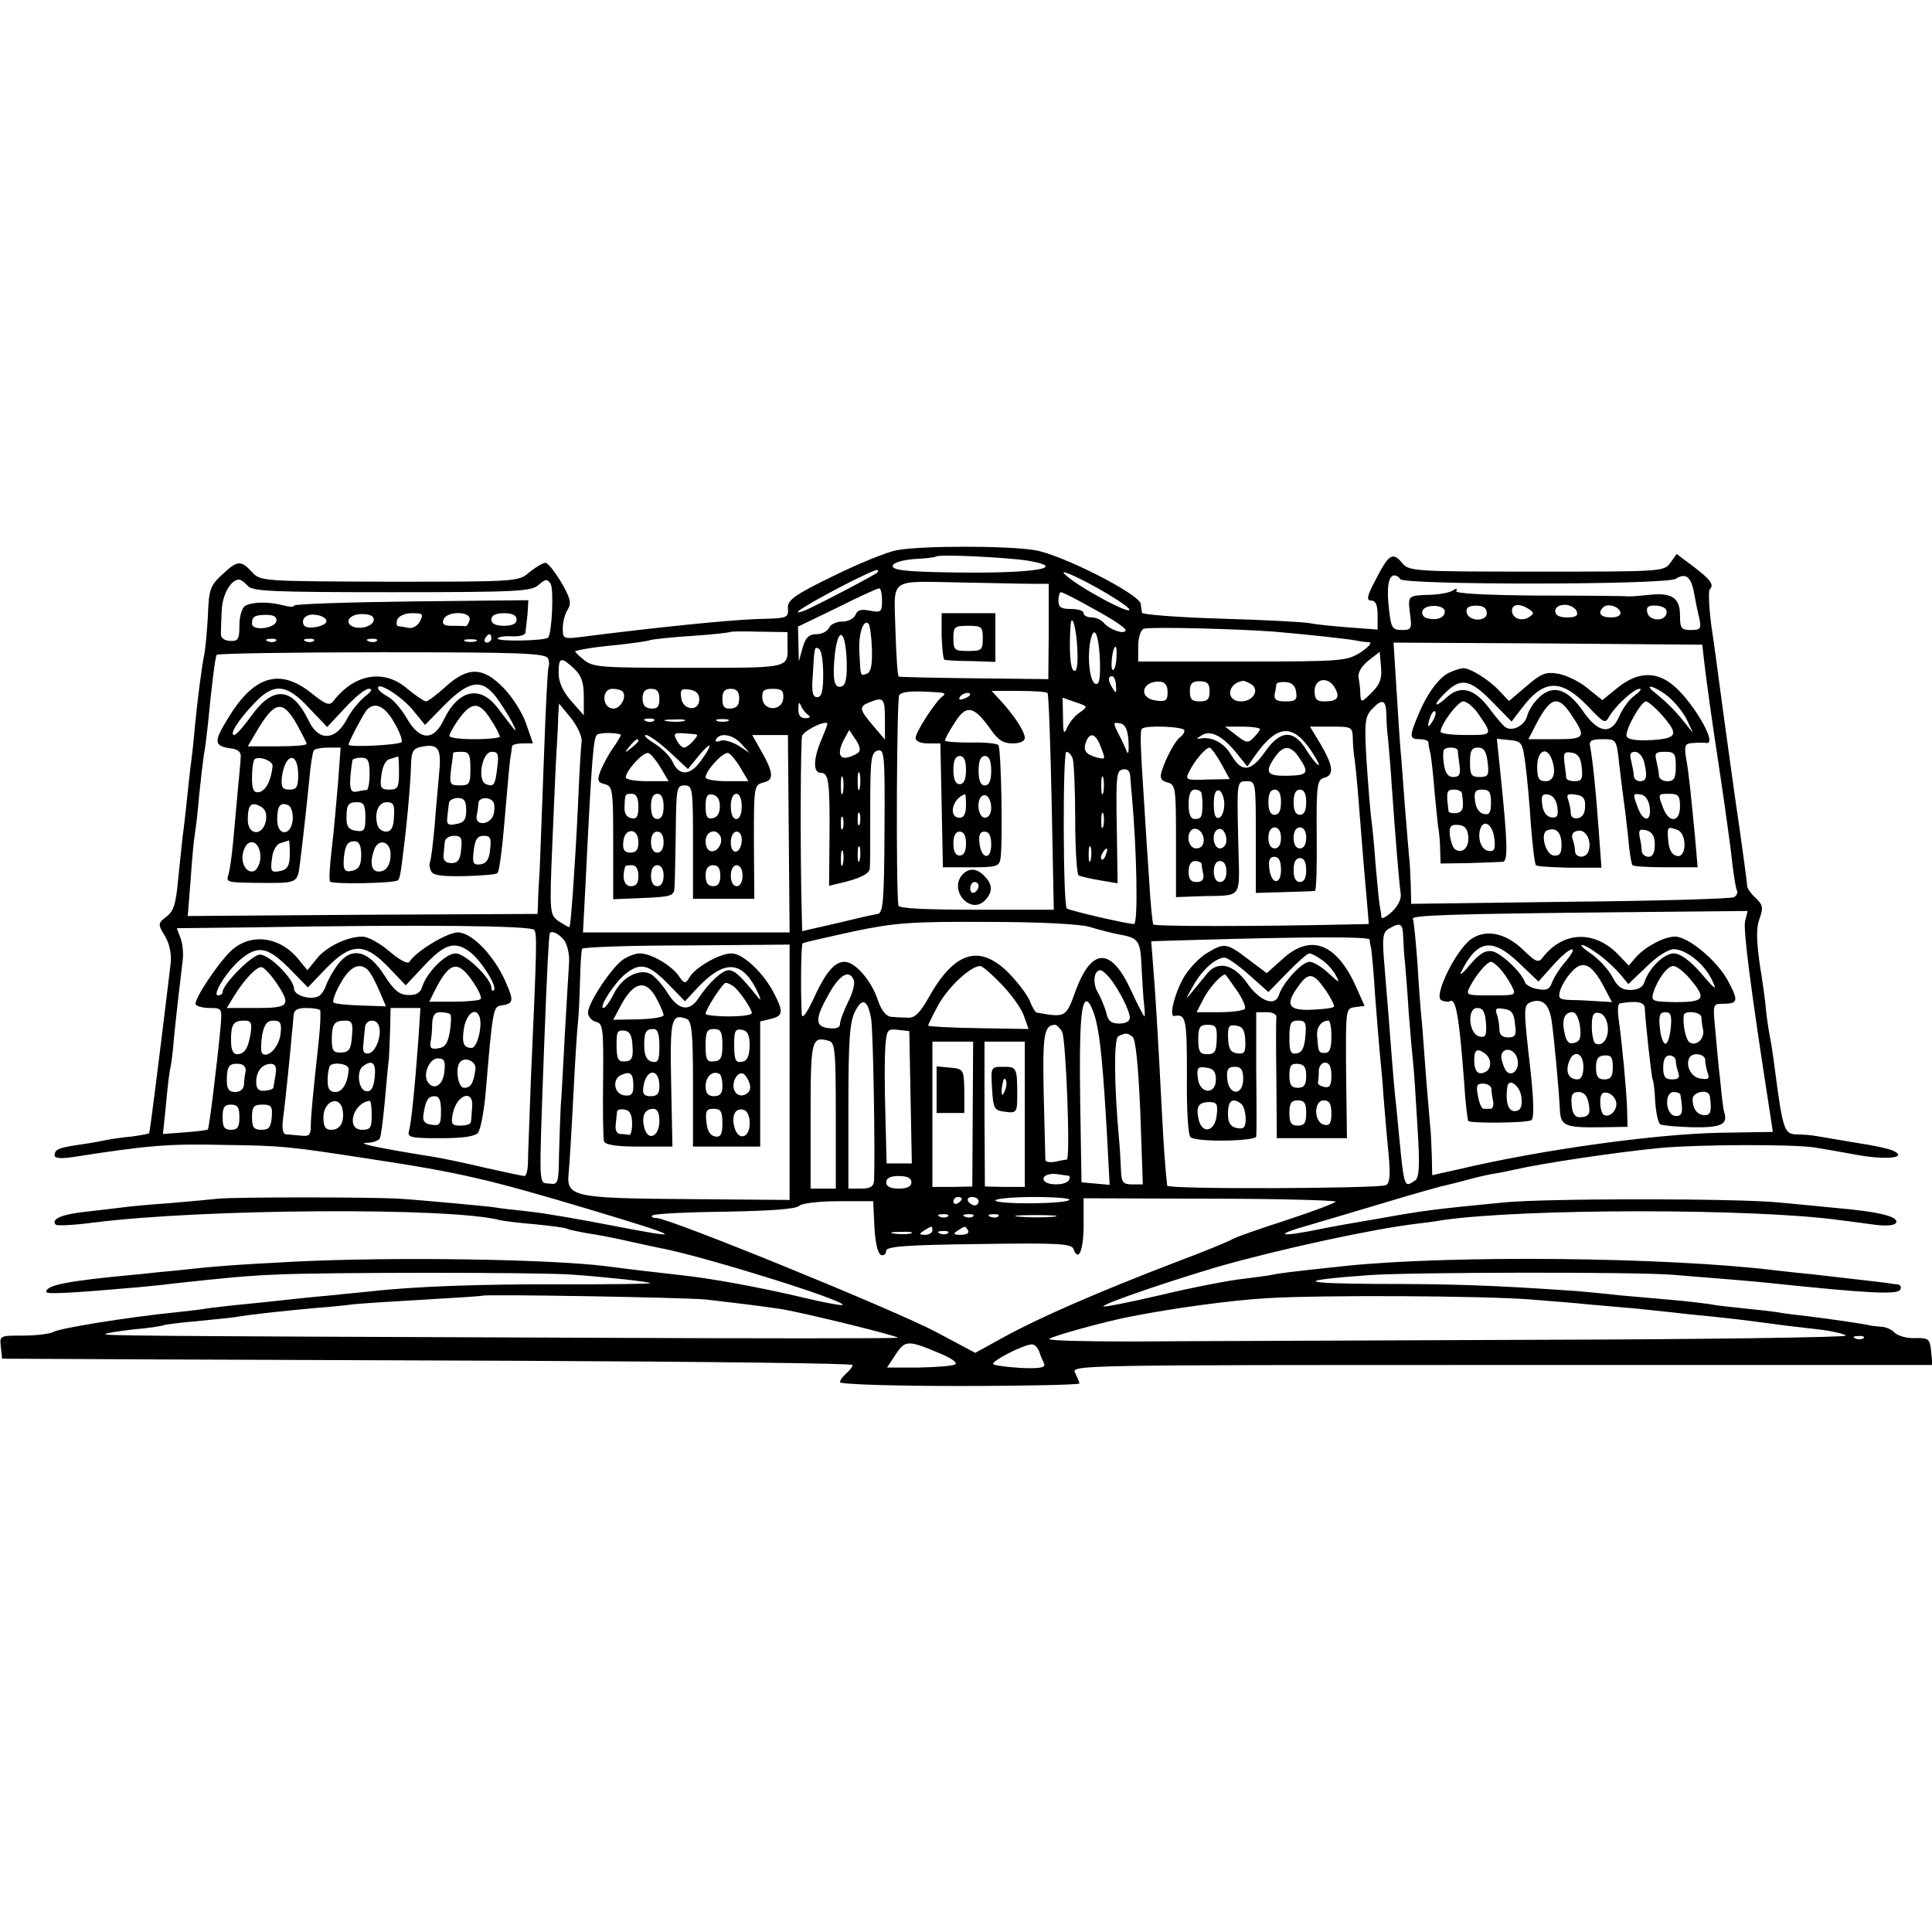 <?xml version="1.0" standalone="no"?>
<!DOCTYPE svg PUBLIC "-//W3C//DTD SVG 20010904//EN"
 "http://www.w3.org/TR/2001/REC-SVG-20010904/DTD/svg10.dtd">
<svg version="1.0" xmlns="http://www.w3.org/2000/svg"
 width="460pt" height="460pt" viewBox="0 0 460 460"
 preserveAspectRatio="xMidYMid meet">
<g transform="translate(0,460) scale(0.1,-0.1)"
fill="#000000" stroke="none">
<path d="M2135 3290 c-22 -4 -89 -31 -150 -61 -93 -45 -110 -58 -109 -76 1
-25 2 -25 -76 -27 -74 -3 -239 -20 -412 -42 -47 -6 -48 -5 -48 20 0 15 5 35
12 45 9 15 6 27 -16 65 -15 25 -32 46 -37 46 -6 0 -23 -10 -38 -22 -26 -23
-29 -23 -334 -23 -303 1 -307 1 -327 23 -27 29 -35 28 -72 -7 -27 -25 -31 -35
-33 -97 -2 -38 -6 -80 -9 -94 -6 -30 -16 -108 -22 -170 -2 -25 -6 -63 -9 -85
-3 -22 -7 -62 -10 -90 -3 -27 -7 -66 -10 -85 -2 -19 -7 -66 -11 -105 -5 -55
-10 -74 -27 -87 -21 -16 -22 -18 -4 -47 11 -19 16 -42 13 -68 -28 -232 -49
-399 -51 -401 -2 -2 -20 -5 -41 -8 -22 -2 -50 -6 -64 -9 -14 -3 -43 -8 -65
-11 -46 -7 -55 -11 -55 -25 0 -7 16 -8 43 -4 180 28 226 32 360 29 141 -2 151
-3 352 -34 211 -32 279 -48 520 -120 226 -68 232 -73 42 -36 -67 13 -153 28
-192 32 -38 4 -72 8 -75 9 -8 2 -181 18 -230 21 -67 4 -390 4 -430 0 -19 -2
-73 -7 -120 -11 -47 -3 -96 -8 -110 -10 -14 -2 -52 -6 -85 -10 -58 -6 -85 -18
-72 -31 3 -3 43 -1 89 5 258 33 849 37 968 6 8 -2 46 -7 85 -10 38 -4 72 -8
76 -11 4 -2 24 -6 45 -10 22 -3 70 -12 108 -21 37 -8 73 -16 80 -17 117 -25
432 -124 422 -133 -2 -2 -41 5 -87 16 -109 26 -230 48 -299 55 -52 6 -107 12
-175 21 -132 17 -508 23 -745 11 -150 -8 -179 -10 -290 -22 -36 -3 -76 -8 -90
-9 -161 -15 -210 -25 -210 -41 0 -6 59 -3 218 11 18 2 56 5 85 9 121 13 168
18 238 21 107 6 643 6 714 0 93 -7 180 -17 183 -20 2 -2 -93 -3 -210 -3 -189
1 -354 -5 -458 -17 -19 -2 -64 -6 -100 -10 -36 -3 -81 -8 -100 -10 -19 -2 -62
-7 -95 -10 -33 -3 -73 -8 -90 -10 -16 -3 -52 -7 -80 -10 -109 -11 -271 -37
-287 -46 -9 -5 -42 -9 -73 -9 -56 0 -56 0 -53 -27 l3 -28 215 -1 c118 -1 574
-2 1013 -4 438 -2 797 -6 797 -10 0 -4 -7 -13 -15 -20 -8 -7 -15 -16 -15 -21
0 -5 128 -9 285 -9 157 0 285 3 285 6 0 3 -5 14 -10 25 -11 19 4 19 1015 19
l1026 0 -3 32 c-3 30 -6 33 -38 32 -18 -1 -40 5 -48 12 -7 8 -22 15 -33 15
-10 1 -22 2 -26 3 -15 4 -99 16 -148 22 -27 3 -61 7 -75 10 -14 2 -50 6 -80 9
-30 3 -66 7 -80 10 -14 2 -54 7 -90 10 -36 3 -92 8 -125 11 -33 4 -78 8 -100
10 -202 14 -297 17 -470 17 -194 1 -203 8 -25 21 99 7 624 8 720 1 149 -12
187 -15 235 -20 229 -24 302 -28 309 -16 4 6 1 12 -6 13 -7 0 -17 2 -23 3 -13
2 -129 15 -180 21 -22 2 -60 6 -85 9 -258 32 -774 37 -1025 11 -133 -14 -162
-18 -175 -21 -8 -2 -40 -6 -71 -10 -30 -3 -119 -20 -198 -39 -78 -18 -138 -30
-134 -26 10 10 165 62 273 94 148 42 364 89 470 102 19 2 49 6 65 9 196 28
741 28 945 0 14 -2 48 -6 76 -10 32 -5 54 -3 58 3 9 15 -39 27 -144 36 -30 3
-91 9 -135 13 -102 10 -556 10 -655 0 -165 -16 -189 -19 -295 -38 -60 -10
-121 -21 -135 -24 -106 -22 -123 -17 -30 9 30 9 109 32 175 52 66 20 127 37
135 39 8 2 35 8 60 15 25 7 56 14 70 16 14 2 36 7 50 10 61 14 240 41 345 51
90 8 311 9 365 1 19 -3 65 -11 103 -18 68 -12 118 -7 87 9 -8 5 -49 14 -90 20
-41 7 -84 14 -95 16 -11 2 -32 4 -47 4 -30 1 -33 9 -53 161 -3 25 -8 57 -11
72 -3 15 -7 42 -9 60 -1 18 -8 68 -15 111 -8 57 -9 87 -1 109 10 27 8 34 -9
50 -11 10 -20 23 -20 28 0 6 -13 103 -30 218 -16 114 -32 232 -36 262 -4 30
-12 92 -19 137 -6 45 -8 86 -4 90 11 11 1 24 -43 57 l-36 27 -15 -21 c-15 -21
-20 -21 -318 -21 -297 0 -304 1 -321 21 -22 27 -32 20 -63 -41 -21 -39 -22
-49 -10 -49 10 0 15 -10 15 -35 l0 -34 -67 5 c-38 3 -79 7 -93 10 -14 3 -109
8 -212 11 -104 3 -189 10 -189 14 -1 5 -2 15 -3 21 -2 23 -189 118 -252 128
-67 11 -269 11 -329 0z m313 -25 c110 -19 -10 -33 -225 -27 -76 2 -101 6 -97
16 3 7 25 13 52 15 25 1 48 4 51 6 6 6 168 -2 219 -10z m-359 -28 c-9 -8 -155
-84 -174 -91 -39 -14 -2 10 83 55 48 25 89 44 91 42 2 -2 2 -5 0 -6z m600 -88
c5 -15 -127 56 -154 84 -12 11 15 1 65 -26 46 -25 86 -51 89 -58z m645 72 c9
-14 632 -14 656 1 24 15 37 5 44 -37 3 -16 8 -42 12 -57 5 -25 3 -28 -20 -28
-23 0 -26 4 -26 35 0 41 -19 54 -70 49 -19 -2 -42 -4 -50 -4 -8 1 -106 2 -217
2 -130 1 -200 5 -196 11 4 6 1 7 -8 1 -8 -5 -30 -9 -49 -10 -59 -2 -58 -1 -53
-44 5 -37 4 -40 -19 -40 -23 0 -26 5 -31 50 -6 52 -1 80 13 80 5 0 11 -4 14
-9z m-2744 -16 c11 -13 61 -15 343 -15 298 0 332 2 349 17 17 15 21 15 29 3 8
-13 3 -119 -6 -128 -7 -8 -125 -10 -120 -2 2 4 18 6 35 5 16 -1 31 3 31 9 1 6
3 26 5 44 l2 33 -279 -3 c-153 -2 -279 -6 -279 -10 0 -4 -12 -3 -27 1 -35 9
-74 8 -90 -2 -7 -5 -13 -25 -13 -46 0 -33 -3 -38 -22 -37 -15 1 -23 7 -22 19
0 9 1 35 2 56 2 36 22 71 41 71 5 0 14 -7 21 -15z m1866 5 l41 0 0 -114 -1
-113 -175 2 c-97 1 -178 3 -181 4 -3 0 -6 50 -8 110 -3 129 -20 117 163 114
66 -1 138 -3 161 -3z m-356 -40 c0 -27 -2 -29 -29 -24 -20 4 -30 2 -34 -10 -4
-9 -18 -16 -32 -16 -14 0 -28 -7 -31 -15 -4 -8 -17 -15 -30 -15 -18 0 -26 -8
-33 -32 l-9 -33 -1 42 -1 41 93 45 c50 25 95 46 100 46 4 1 7 -12 7 -29z m506
-21 c41 -22 74 -44 74 -49 0 -12 -37 0 -51 16 -6 8 -20 14 -30 14 -11 0 -19 5
-19 10 0 6 -13 10 -30 10 -23 0 -30 4 -30 20 0 11 3 20 6 20 4 0 40 -18 80
-41z m834 -5 c0 -15 -19 -22 -42 -16 -9 2 -14 10 -11 18 6 16 53 15 53 -2z
m100 -4 c0 -21 -44 -20 -48 2 -2 11 5 16 23 16 17 0 25 -6 25 -18z m100 10
c13 -9 13 -11 1 -19 -18 -12 -41 -3 -41 15 0 16 18 18 40 4z m114 -5 c4 -11
-2 -15 -23 -15 -18 0 -28 5 -28 15 0 9 9 15 23 15 12 0 24 -7 28 -15z m104 -2
c2 -8 -6 -13 -22 -13 -25 0 -33 10 -19 24 10 10 36 3 41 -11z m110 -3 c-4 -21
-42 -19 -46 2 -3 14 3 17 23 16 17 -2 25 -8 23 -18z m-3310 -19 c-4 -18 -58
-24 -58 -6 0 17 6 21 35 21 17 0 25 -5 23 -15z m119 2 c5 -13 -45 -24 -53 -12
-9 15 6 29 28 25 12 -1 23 -7 25 -13z m113 2 c0 -14 -27 -24 -47 -18 -25 9
-13 30 17 31 19 0 30 -4 30 -13z m110 -4 c-5 -11 -18 -18 -27 -16 -10 2 -21 4
-25 4 -4 1 -5 8 -2 16 4 9 19 15 35 15 26 0 28 -2 19 -19z m118 3 c-2 -8 -6
-15 -10 -15 -5 1 -19 1 -33 1 -18 0 -23 4 -19 15 8 21 67 20 62 -1z m112 1 c0
-10 -10 -15 -30 -15 -20 0 -30 5 -30 15 0 10 10 15 30 15 20 0 30 -5 30 -15z
m846 -69 c1 -39 -2 -56 -12 -60 -16 -6 -15 -8 -18 54 -2 42 10 77 22 65 3 -3
7 -30 8 -59z m489 -1 c2 -37 -1 -55 -8 -52 -9 3 -12 52 -8 109 3 31 14 -8 16
-57z m470 41 c81 -7 172 -17 194 -21 9 -2 23 -4 31 -4 8 -1 -1 -11 -20 -24
-34 -21 -43 -22 -282 -22 l-248 0 0 37 c0 20 6 38 13 41 15 5 219 0 312 -7z
m-1160 -31 c1 -57 10 -55 -235 -55 -212 0 -229 1 -251 20 -13 10 -22 20 -19
20 29 7 54 10 105 15 33 4 66 8 73 11 7 2 52 7 100 10 48 3 88 8 90 9 2 2 33
2 70 1 l67 -1 0 -30z m744 -42 c1 -41 -2 -54 -11 -51 -14 5 -20 67 -11 106 9
37 20 8 22 -55z m-1449 57 c0 -5 -5 -10 -11 -10 -5 0 -7 5 -4 10 3 6 8 10 11
10 2 0 4 -4 4 -10z m846 -55 c1 -36 -2 -55 -11 -59 -17 -6 -22 10 -19 57 6 86
27 87 30 2z m-1359 49 c-3 -3 -12 -4 -19 -1 -8 3 -5 6 6 6 11 1 17 -2 13 -5z
m90 0 c-3 -3 -12 -4 -19 -1 -8 3 -5 6 6 6 11 1 17 -2 13 -5z m150 0 c-3 -3
-12 -4 -19 -1 -8 3 -5 6 6 6 11 1 17 -2 13 -5z m236 -1 c-7 -2 -19 -2 -25 0
-7 3 -2 5 12 5 14 0 19 -2 13 -5z m2924 -43 c2 -19 12 -96 23 -170 11 -74 23
-153 26 -175 3 -22 7 -51 9 -65 2 -14 7 -50 10 -80 4 -30 8 -57 11 -61 2 -4
-1 -11 -7 -15 -7 -4 -182 -9 -390 -11 l-379 -5 -1 44 c-1 24 -2 54 -4 68 -1
14 -6 68 -10 120 -4 52 -8 111 -10 130 -2 19 -6 86 -10 148 l-7 112 367 -2
368 -3 4 -35z m-2097 -36 c0 -40 -4 -54 -14 -54 -11 0 -14 12 -11 48 4 72 4
74 15 67 6 -3 10 -31 10 -61z m698 37 c-1 -16 -5 -28 -9 -26 -6 5 0 55 7 55 3
0 3 -13 2 -29z m-1353 1 c3 -7 3 -17 1 -20 -2 -4 -7 -101 -11 -217 -4 -115 -9
-235 -10 -265 -2 -30 -4 -66 -4 -80 l-1 -26 -416 -2 -417 -3 7 88 c3 48 8 97
10 108 2 11 7 52 10 90 4 39 9 81 11 95 3 14 7 48 10 75 8 83 17 160 21 166 2
3 179 6 393 6 329 0 391 -2 396 -15z m1961 -81 c-24 -24 -26 -24 -27 -6 0 11
-2 29 -4 40 -3 13 6 28 23 42 l27 21 3 -35 c3 -28 -2 -42 -22 -62z m-1899 57
c17 -16 23 -32 23 -66 l0 -45 -30 34 c-20 23 -30 45 -30 67 0 38 6 39 37 10z
m1290 -40 c2 -18 0 -20 -7 -8 -12 18 -13 30 -2 30 4 0 9 -10 9 -22z m123 -16
c0 -20 -4 -23 -27 -20 -44 5 -35 48 9 45 12 -1 18 -9 18 -25z m100 2 c0 -19
-5 -24 -24 -24 -18 0 -23 5 -23 24 0 18 5 24 23 24 19 0 24 -6 24 -24z m99 17
c21 -13 5 -41 -24 -41 -38 0 -33 44 5 49 3 0 11 -3 19 -8z m107 -18 c3 -19 -1
-23 -25 -23 -22 0 -28 4 -26 18 2 9 4 20 4 23 1 4 11 6 23 5 14 -1 22 -9 24
-23z m93 8 c12 -22 5 -31 -26 -31 -18 0 -23 5 -23 25 0 31 34 35 49 6z m-1697
-7 c12 -12 -5 -43 -23 -41 -26 2 -27 47 -1 47 10 0 21 -3 24 -6z m88 -18 c0
-19 -5 -24 -20 -23 -14 1 -20 8 -20 24 0 16 6 23 20 23 15 0 20 -7 20 -24z
m95 -1 c0 -30 -39 -27 -43 3 -3 20 0 23 20 20 15 -2 23 -10 23 -23z m95 2 c0
-16 -6 -23 -20 -24 -15 -1 -20 4 -20 23 0 17 5 24 20 24 14 0 20 -7 20 -23z
m105 1 c-2 -32 -48 -32 -50 0 -1 18 4 22 25 22 21 0 26 -4 25 -22z m375 13
c10 -1 11 -4 4 -9 -16 -11 -64 -85 -64 -99 0 -8 12 -13 30 -13 l29 0 3 -147 3
-148 67 0 c59 0 67 2 70 20 6 35 2 264 -5 271 -3 4 -34 7 -67 6 -33 0 -60 2
-60 5 0 3 9 21 21 39 29 48 47 45 88 -13 17 -25 30 -33 52 -33 17 0 29 5 29
13 0 15 -24 52 -56 87 l-23 25 64 0 c35 0 66 -2 69 -5 3 -3 7 -120 10 -261 l5
-255 -184 0 c-122 0 -185 3 -186 10 -6 46 -4 493 2 501 7 9 32 11 99 6z m70
-5 c0 -2 -7 -7 -16 -10 -8 -3 -12 -2 -9 4 6 10 25 14 25 6z m-203 -61 l0 -46
-28 33 c-34 40 -35 46 -6 57 31 12 34 8 34 -44z m463 18 c-12 -8 -25 -25 -30
-37 -7 -16 -9 -11 -9 26 l-1 47 31 -11 c30 -10 30 -10 9 -25z m-646 -5 c7 -5
4 -8 -6 -8 -12 0 -18 7 -17 23 0 15 2 17 6 7 3 -8 11 -18 17 -22z m1377 0 c0
-18 2 -44 4 -58 1 -14 6 -65 9 -115 9 -126 17 -226 21 -252 2 -13 -6 -30 -21
-44 -13 -12 -24 -18 -25 -13 0 5 -2 18 -4 28 -2 11 -6 56 -10 100 -3 45 -8 92
-10 106 -2 14 -7 74 -11 133 -6 95 -4 110 11 127 26 28 35 25 36 -12z m-1916
-63 c-2 -12 -6 -82 -9 -156 -7 -145 -17 -283 -20 -286 -1 -2 -12 5 -25 13 -22
16 -23 17 -16 183 4 91 8 191 10 221 2 30 4 69 4 85 l2 30 28 -34 c15 -19 27
-44 26 -56z m172 49 c-3 -3 -12 -4 -19 -1 -8 3 -5 6 6 6 11 1 17 -2 13 -5z
m71 -1 c-10 -2 -28 -2 -40 0 -13 2 -5 4 17 4 22 1 32 -1 23 -4z m105 0 c-7 -2
-19 -2 -25 0 -7 3 -2 5 12 5 14 0 19 -2 13 -5z m237 -7 c0 -2 -7 -20 -15 -39
-19 -45 -19 -77 -1 -77 19 0 22 -19 21 -152 l-1 -117 25 6 c49 11 71 23 72 35
1 7 1 72 1 145 0 116 2 132 18 136 16 4 17 -11 16 -191 -1 -165 -3 -195 -16
-198 -8 -1 -52 -11 -97 -22 l-83 -19 -1 41 c-4 141 -3 419 1 425 11 16 60 38
60 27z m717 -41 c1 -22 0 -33 -4 -25 -3 8 -12 28 -20 43 -13 26 -13 28 3 25
13 -2 19 -14 21 -43z m133 26 c0 -6 -5 -13 -10 -16 -11 -7 -34 -49 -44 -81 -5
-16 -2 -23 14 -27 19 -5 20 -13 20 -139 l0 -134 53 2 c111 4 98 -15 95 139 -3
134 -3 135 20 135 22 0 22 -2 22 -133 l0 -133 68 2 c37 1 70 2 73 3 3 1 5 60
4 132 -1 119 1 132 17 137 25 6 23 27 -7 79 l-26 43 51 0 c48 0 50 -1 51 -27
0 -16 2 -35 3 -43 2 -8 7 -58 11 -110 8 -96 9 -119 19 -229 l5 -61 -47 -1
c-221 -5 -463 -5 -466 0 -2 3 -7 51 -10 106 -4 55 -9 138 -12 185 -9 137 -10
170 -5 175 9 9 101 5 101 -4z m180 3 c0 -3 -7 -12 -15 -20 -13 -14 -18 -13
-41 5 l-27 21 42 0 c22 0 41 -3 41 -6z m-1522 -13 c2 0 -6 -14 -17 -30 -11
-15 -25 -41 -31 -56 -9 -23 -7 -28 10 -32 19 -5 20 -14 20 -140 l0 -134 73 3
c67 3 72 5 73 26 1 12 2 72 3 132 1 103 2 110 21 110 19 0 20 -7 20 -135 l0
-135 73 0 73 0 -1 135 c0 133 0 136 23 142 26 6 24 24 -9 81 l-18 32 42 0 43
0 2 -235 2 -235 -246 0 -246 0 6 113 c15 308 19 352 28 358 8 5 44 5 56 0z
m181 0 c6 -2 -21 -31 -30 -31 -5 0 -13 8 -18 18 -8 15 -6 18 17 16 15 -1 29
-2 31 -3z m387 -40 c-3 -5 -15 -11 -26 -14 -23 -6 -27 12 -9 45 l11 20 14 -21
c9 -12 13 -25 10 -30z m894 1 l30 -37 16 23 c58 83 97 82 148 -5 17 -30 -4
-10 -24 22 -30 49 -62 47 -98 -5 -33 -47 -55 -50 -79 -10 -17 30 -45 46 -73
42 -12 -2 -12 -1 -1 6 21 15 49 2 81 -36z m-1346 -2 l44 -41 26 32 c31 37 35
29 5 -12 -25 -36 -52 -37 -67 -4 -6 14 -26 34 -44 45 -18 11 -27 20 -20 20 7
0 32 -18 56 -40z m172 18 l19 -21 -27 18 c-16 9 -35 15 -43 11 -9 -3 -13 -2
-10 4 10 17 41 11 61 -12z m854 -4 c13 -33 13 -33 -10 -27 -25 7 -32 17 -24
37 9 24 23 19 34 -10z m-1100 12 c0 -2 -8 -10 -17 -17 -16 -13 -17 -12 -4 4
13 16 21 21 21 13z m1387 -53 l21 -38 -53 -1 c-52 -2 -54 -1 -43 20 13 26 39
56 48 56 3 0 16 -17 27 -37z m187 12 c24 -36 20 -41 -29 -42 -49 -1 -55 8 -29
45 20 29 38 28 58 -3z m-1521 -23 l19 -32 -51 0 c-28 0 -51 4 -51 9 0 16 42
62 54 58 6 -2 19 -18 29 -35z m190 0 l19 -32 -51 0 c-28 0 -51 4 -51 9 0 16
42 62 54 58 6 -2 19 -18 29 -35z m791 22 c3 -9 6 -74 6 -144 0 -71 4 -131 8
-134 5 -3 28 -8 51 -12 l42 -7 -2 134 c-2 119 -1 134 14 137 11 2 17 -3 18
-15 1 -10 2 -31 4 -48 12 -135 15 -305 5 -305 -16 0 -154 32 -160 37 -9 8 -10
373 -1 373 5 0 12 -7 15 -16z m-254 -27 c0 -23 -5 -34 -15 -34 -10 0 -15 11
-15 34 0 23 5 33 15 33 10 0 15 -10 15 -33z m60 -2 c0 -24 -5 -35 -15 -35 -10
0 -15 11 -15 35 0 24 5 35 15 35 10 0 15 -11 15 -35z m-313 -42 c-3 -10 -5 -2
-5 17 0 19 2 27 5 18 2 -10 2 -26 0 -35z m-40 -10 c-3 -10 -5 -2 -5 17 0 19 2
27 5 18 2 -10 2 -26 0 -35z m620 0 c-3 -10 -5 -2 -5 17 0 19 2 27 5 18 2 -10
2 -26 0 -35z m234 -3 c1 -5 2 -17 2 -25 0 -30 -3 -35 -18 -35 -10 0 -15 11
-15 35 0 24 5 35 15 35 8 0 16 -4 16 -10z m54 -25 c0 -16 -6 -30 -12 -32 -9
-3 -13 7 -13 32 0 25 4 35 13 33 6 -3 12 -17 12 -33z m135 5 c0 -20 -5 -30
-15 -30 -10 0 -15 10 -15 30 0 20 5 30 15 30 10 0 15 -10 15 -30z m60 0 c0
-20 -5 -30 -15 -30 -10 0 -15 10 -15 30 0 20 5 30 15 30 10 0 15 -10 15 -30z
m-1590 -11 c0 -23 -4 -30 -17 -27 -11 2 -17 12 -16 26 1 32 1 32 18 32 10 0
15 -10 15 -31z m60 1 c0 -20 -5 -30 -15 -30 -10 0 -15 10 -15 30 0 20 5 30 15
30 10 0 15 -10 15 -30z m134 0 c0 -16 -6 -26 -17 -28 -13 -3 -17 4 -17 28 0
24 4 31 17 28 11 -2 17 -12 17 -28z m52 0 c0 -18 -5 -30 -13 -30 -8 0 -13 12
-13 30 0 18 5 30 13 30 8 0 13 -12 13 -30z m534 2 c0 -19 -5 -29 -15 -29 -28
0 -18 47 13 56 1 1 2 -12 2 -27z m60 -6 c0 -13 -6 -23 -15 -23 -15 0 -21 37
-9 50 11 11 24 -3 24 -27z m-313 -38 c-3 -7 -5 -2 -5 12 0 14 2 19 5 13 2 -7
2 -19 0 -25z m580 -5 c-3 -10 -5 -4 -5 12 0 17 2 24 5 18 2 -7 2 -21 0 -30z
m-620 -5 c-3 -7 -5 -2 -5 12 0 14 2 19 5 13 2 -7 2 -19 0 -25z m859 -28 c0
-13 -7 -20 -18 -20 -17 0 -25 29 -12 43 11 11 30 -3 30 -23z m54 -1 c0 -10 -7
-19 -15 -19 -15 0 -21 31 -9 43 11 10 24 -3 24 -24z m130 6 c0 -16 -6 -25 -15
-25 -9 0 -15 9 -15 25 0 16 6 25 15 25 9 0 15 -9 15 -25z m60 0 c0 -16 -6 -25
-15 -25 -9 0 -15 9 -15 25 0 16 6 25 15 25 9 0 15 -9 15 -25z m-1590 -10 c0
-18 -5 -25 -19 -25 -14 0 -19 7 -17 25 2 35 36 35 36 0z m60 0 c0 -16 -6 -25
-15 -25 -9 0 -15 9 -15 25 0 16 6 25 15 25 9 0 15 -9 15 -25z m134 16 c9 -14
-3 -38 -19 -38 -9 0 -15 10 -15 24 0 23 23 32 34 14z m52 -13 c-2 -32 -26 -35
-26 -4 0 15 6 26 14 26 7 0 13 -9 12 -22z m534 -6 c0 -19 -5 -29 -15 -29 -10
0 -15 10 -15 29 0 18 5 28 15 28 10 0 15 -10 15 -28z m60 -3 c0 -38 -24 -35
-28 4 -2 19 1 27 12 27 11 0 16 -10 16 -31z m-313 -36 c-3 -10 -5 -4 -5 12 0
17 2 24 5 18 2 -7 2 -21 0 -30z m550 0 c-3 -10 -5 -4 -5 12 0 17 2 24 5 18 2
-7 2 -21 0 -30z m-590 -10 c-3 -10 -5 -4 -5 12 0 17 2 24 5 18 2 -7 2 -21 0
-30z m626 22 c-3 -9 -8 -14 -10 -11 -3 3 -2 9 2 15 9 16 15 13 8 -4z m417 -36
c0 -38 -24 -35 -28 4 -2 19 1 27 12 27 11 0 16 -10 16 -31z m60 -1 c0 -18 -5
-28 -15 -28 -10 0 -15 10 -15 28 0 19 5 29 15 29 10 0 15 -10 15 -29z m-249
15 c0 -5 2 -16 4 -25 2 -12 -3 -18 -16 -18 -14 0 -19 7 -19 25 0 16 6 25 15
25 8 0 15 -3 16 -7z m59 -18 c0 -16 -6 -25 -15 -25 -9 0 -15 9 -15 25 0 16 6
25 15 25 9 0 15 -9 15 -25z m-1400 -10 c0 -18 -5 -25 -18 -25 -16 0 -22 21
-13 48 1 1 8 2 16 2 9 0 15 -9 15 -25z m60 0 c0 -16 -6 -25 -15 -25 -9 0 -15
9 -15 25 0 16 6 25 15 25 9 0 15 -9 15 -25z m135 0 c0 -17 -5 -25 -17 -25 -12
0 -18 8 -18 25 0 17 6 25 18 25 12 0 17 -8 17 -25z m53 0 c0 -15 -6 -25 -14
-25 -8 0 -14 10 -14 25 0 15 6 25 14 25 8 0 14 -10 14 -25z m2387 -108 c-5
-20 14 -167 60 -462 l6 -40 -125 -2 c-156 -3 -429 -41 -623 -87 l-63 -14 -1
46 c-1 26 -2 58 -4 72 -1 14 -6 68 -10 120 -4 52 -8 111 -10 130 -2 19 -7 80
-10 135 -4 55 -9 103 -11 107 -6 9 93 12 489 16 l308 3 -6 -24z m-1560 -14
c22 -7 51 -14 65 -17 52 -9 55 -14 58 -79 2 -34 4 -74 6 -89 2 -16 2 -28 1
-28 -2 0 -17 29 -33 64 -47 101 -93 100 -131 -3 -23 -64 -24 -64 -92 -52 -4 0
-12 14 -18 30 -7 15 -30 45 -52 67 -69 67 -128 47 -189 -63 -20 -35 -32 -47
-48 -46 -12 0 -30 1 -40 2 -12 1 -23 14 -32 40 -15 46 -54 91 -79 91 -24 0
-45 -24 -75 -90 -16 -34 -26 -47 -27 -35 -3 50 -2 166 2 169 2 2 56 14 119 28
100 21 140 24 320 23 125 0 221 -5 245 -12z m-1323 -7 c7 -10 6 -40 -8 -356
-3 -91 -7 -180 -7 -197 0 -18 -4 -33 -8 -33 -5 0 -46 9 -91 19 -46 11 -103 23
-128 27 -126 20 -182 32 -158 33 15 0 29 5 32 10 3 4 8 44 12 87 4 43 8 90 10
104 1 14 2 46 3 73 l1 47 36 0 35 0 -5 -77 c-9 -121 -17 -196 -22 -215 -5 -16
3 -18 74 -18 53 0 83 4 90 13 6 7 14 49 18 92 17 201 18 208 37 211 30 4 31
11 11 56 -28 64 -81 118 -114 118 -25 0 -100 -45 -115 -70 -4 -6 -22 3 -48 25
-22 19 -51 35 -64 35 -37 0 -88 -25 -110 -54 l-21 -26 -19 23 c-44 57 -115 67
-162 24 -33 -31 -91 -119 -85 -129 3 -4 18 -8 34 -8 29 0 29 -1 25 -47 -10
-102 -27 -238 -30 -242 -2 -2 -27 -5 -55 -7 l-52 -4 7 68 c3 37 8 76 10 87 3
11 7 43 9 72 5 51 14 128 21 187 2 15 0 39 -5 52 l-9 24 177 2 c413 7 667 4
674 -6z m2069 -18 c1 -18 2 -44 4 -58 1 -14 6 -68 9 -120 4 -52 9 -108 11
-125 2 -16 6 -83 10 -149 6 -94 4 -120 -6 -127 -28 -17 -25 -27 -44 171 -5 42
-9 92 -20 235 -3 33 -7 88 -10 122 -4 52 -2 64 12 72 28 16 33 13 34 -21z
m-1999 -5 c8 -10 14 -33 13 -53 -1 -19 -6 -96 -10 -170 -4 -74 -8 -153 -10
-175 -1 -22 -3 -73 -4 -113 -1 -70 -2 -73 -23 -70 -26 3 -25 -21 -13 313 8
212 12 278 14 283 4 7 20 0 33 -15z m1919 0 c0 -4 2 -15 4 -23 1 -8 6 -58 9
-110 4 -52 9 -113 11 -135 2 -22 7 -69 9 -105 3 -36 8 -97 12 -136 5 -55 3
-72 -7 -76 -25 -8 -519 -10 -520 -1 -4 36 -8 84 -13 183 -9 177 -16 290 -21
347 l-4 52 102 3 c278 8 417 8 418 1z m-2144 -28 c26 -18 68 -84 59 -92 -3 -4
-6 -1 -6 5 0 22 -62 82 -85 82 -24 0 -69 -45 -80 -80 -4 -14 -15 -20 -33 -19
-21 0 -34 11 -57 47 -38 60 -79 69 -111 25 -12 -16 -24 -38 -28 -50 -4 -12
-13 -24 -20 -26 -21 -8 -56 4 -56 19 0 23 -60 83 -82 81 -19 -1 -88 -71 -88
-89 0 -4 -5 -8 -11 -8 -15 0 21 58 54 86 41 34 64 30 115 -21 l45 -46 44 46
c60 61 91 61 148 2 l41 -43 45 48 c47 50 71 58 106 33z m763 -288 l0 -304
-237 2 c-278 2 -295 5 -289 62 2 21 7 103 11 183 4 80 9 159 11 175 2 17 4 62
5 100 1 39 3 73 5 76 2 4 114 8 249 8 l245 2 0 -304z m-1222 213 c36 -54 31
-60 -48 -60 l-70 0 17 28 c26 42 56 73 67 69 6 -2 21 -18 34 -37z m221 27 c6
-8 17 -29 25 -48 l15 -35 -60 2 c-33 1 -62 4 -65 7 -3 3 4 24 17 46 23 42 48
52 68 28z m248 -26 c13 -19 21 -37 17 -40 -3 -3 -32 -6 -64 -6 l-58 0 15 30
c34 66 54 70 90 16z m1258 -5 c23 -24 47 -57 53 -75 l11 -31 -120 2 c-65 1
-119 4 -119 6 0 3 11 25 25 51 24 42 76 91 99 91 5 0 28 -20 51 -44z m256 17
c23 -28 49 -80 49 -96 0 -9 -10 -14 -25 -14 -19 0 -27 6 -31 26 -4 14 -13 36
-20 48 -13 21 -10 53 6 53 4 0 13 -8 21 -17z m-608 -7 c3 -8 -3 -31 -14 -52
-10 -21 -19 -44 -19 -52 0 -9 -9 -12 -27 -10 -34 4 -33 23 3 86 25 43 47 54
57 28z m41 -91 c5 -24 10 -319 7 -387 -1 -13 -9 -18 -31 -18 l-30 0 0 195 c0
159 3 202 16 227 17 34 30 28 38 -17z m535 -3 c11 -43 18 -120 27 -280 l6
-113 -34 3 -33 3 -3 185 c-3 189 2 255 18 245 5 -3 14 -23 19 -43z m-1847 23
c2 -3 1 -35 -3 -72 -13 -121 -19 -178 -19 -204 0 -21 -4 -25 -22 -23 -13 1
-29 3 -36 3 -9 1 -11 12 -8 39 3 20 8 69 12 107 4 39 8 81 9 95 2 14 3 33 4
43 1 12 9 17 29 17 16 0 31 -2 34 -5z m310 -10 c3 -3 2 -22 -1 -42 -5 -27 -11
-37 -28 -39 -16 -3 -20 1 -18 14 2 9 4 29 4 45 1 19 6 27 19 27 10 0 21 -2 24
-5z m70 -7 c7 -22 -6 -73 -19 -73 -20 0 -24 12 -18 49 7 35 29 49 37 24z
m-545 -37 c-6 -38 -15 -51 -33 -51 -9 0 -14 11 -14 33 0 39 6 47 32 47 16 0
18 -6 15 -29z m71 -2 c-3 -31 -30 -60 -44 -47 -3 4 -3 23 0 43 5 26 12 35 27
35 17 0 20 -6 17 -31z m170 -6 c-2 -31 -7 -38 -25 -39 -19 -1 -23 4 -23 31 0
37 6 45 32 45 16 0 19 -6 16 -37z m64 25 c8 -22 -7 -63 -24 -66 -11 -2 -15 4
-13 20 1 13 3 31 4 41 1 20 27 23 33 5z m1627 -15 c9 -19 20 -302 11 -304 -3
0 -15 -2 -27 -5 -13 -2 -23 -1 -24 4 0 4 -2 75 -4 157 -3 144 1 164 27 165 4
0 12 -8 17 -17z m-361 -155 l3 -158 -30 0 -30 0 -3 118 c-2 64 -2 136 0 160 3
40 5 43 30 40 l27 -3 3 -157z m528 144 c8 -4 14 -67 19 -179 l6 -173 -25 0
c-22 0 -26 5 -27 33 -1 17 -2 48 -4 67 -13 141 -13 249 -2 253 17 8 21 8 33
-1z m-706 -188 l0 -174 -30 0 -30 0 0 174 c0 181 2 189 43 178 15 -4 17 -21
17 -178z m326 4 l-1 -173 -47 -1 -48 0 0 173 0 173 48 0 49 0 -1 -172z m124
-1 l0 -173 -47 0 -48 1 -1 173 0 172 48 0 48 0 0 -173z m-1382 101 c-3 -32
-25 -45 -39 -25 -13 18 3 57 23 57 16 0 19 -6 16 -32z m74 6 c-5 -34 -11 -44
-27 -44 -15 0 -22 49 -9 62 13 13 39 0 36 -18z m-547 -4 c-2 -8 -4 -23 -4 -32
-1 -11 -9 -18 -21 -18 -15 0 -20 7 -20 28 0 34 6 41 30 39 10 -1 16 -8 15 -17z
m71 -9 c-2 -14 -5 -28 -5 -31 -1 -3 -10 -6 -21 -7 -14 -1 -20 4 -20 21 0 25
14 43 35 43 11 0 14 -8 11 -26z m174 14 c-1 -31 -14 -55 -31 -55 -14 0 -19 7
-19 28 0 16 3 31 6 35 10 9 44 4 44 -8z m62 -21 c-3 -26 -9 -34 -21 -32 -18 4
-23 49 -6 60 22 16 31 7 27 -28z m158 -80 c0 -31 -3 -35 -22 -32 -17 2 -22 9
-20 23 5 35 11 45 27 45 11 0 15 -10 15 -36z m74 9 c-1 -16 -2 -31 -3 -35 -1
-5 -12 -8 -25 -8 -20 0 -23 4 -18 28 9 47 51 60 46 15z m-308 -7 c4 -28 -6
-46 -27 -46 -14 0 -19 7 -19 29 0 41 40 55 46 17z m69 -11 c0 -30 -3 -35 -23
-35 -39 0 -22 64 18 69 3 1 5 -15 5 -34z m-315 -5 c0 -23 -4 -30 -20 -30 -16
0 -20 7 -20 30 0 23 4 30 20 30 16 0 20 -7 20 -30z m77 0 c-2 -24 -7 -30 -24
-30 -19 0 -23 6 -23 30 0 25 4 30 25 30 21 0 24 -4 22 -30z m1896 -139 c5 -1
5 -5 2 -11 -8 -13 -52 -13 -59 -1 -7 11 12 19 34 15 8 -1 19 -3 23 -3z m-373
-16 c0 -10 -10 -15 -30 -15 -20 0 -30 5 -30 15 0 10 10 15 30 15 20 0 30 -5
30 -15z m120 -39 c0 -3 -4 -8 -10 -11 -5 -3 -10 -1 -10 4 0 6 5 11 10 11 6 0
10 -2 10 -4z m40 -6 c0 -5 -4 -10 -9 -10 -6 0 -13 5 -16 10 -3 6 1 10 9 10 9
0 16 -4 16 -10z m216 3 c-10 -10 -176 -11 -176 -1 0 4 41 8 92 8 50 0 88 -3
84 -7z m634 -4 c0 -3 -53 -23 -117 -44 -65 -21 -122 -41 -128 -45 -5 -4 -66
-29 -135 -55 -183 -70 -325 -132 -407 -177 l-71 -39 -94 50 c-96 51 -635 271
-665 271 -9 0 -13 3 -10 6 4 4 81 8 172 9 107 2 170 6 178 14 6 6 46 11 94 11
l82 0 3 -62 c2 -38 8 -63 16 -66 6 -2 12 2 12 10 0 10 45 14 220 16 191 3 221
1 226 -12 12 -32 24 -3 24 58 l0 63 300 -1 c165 0 300 -4 300 -7z m-923 -35
c-3 -3 -12 -4 -19 -1 -8 3 -5 6 6 6 11 1 17 -2 13 -5z m60 0 c-3 -3 -12 -4
-19 -1 -8 3 -5 6 6 6 11 1 17 -2 13 -5z m60 0 c-3 -3 -12 -4 -19 -1 -8 3 -5 6
6 6 11 1 17 -2 13 -5z m131 -1 c-21 -2 -57 -2 -80 0 -24 2 -7 4 37 4 44 0 63
-2 43 -4z m-288 -33 c0 -5 -8 -10 -17 -10 -15 0 -16 2 -3 10 19 12 20 12 20 0z
m85 0 c3 -6 -4 -10 -17 -10 -18 0 -20 2 -8 10 19 12 18 12 25 0z m-137 -7
c-10 -2 -28 -2 -40 0 -13 2 -5 4 17 4 22 1 32 -1 23 -4z m89 1 c-3 -3 -12 -4
-19 -1 -8 3 -5 6 6 6 11 1 17 -2 13 -5z m-577 -158 c60 -7 113 -13 175 -22 44
-6 277 -63 283 -69 2 -2 -340 -2 -759 0 -1097 4 -1133 5 -1128 9 2 2 33 7 69
11 35 3 67 8 70 10 3 1 37 6 75 9 39 4 81 8 95 10 31 6 127 16 194 22 28 2 69
6 91 9 22 2 99 7 170 11 72 4 131 8 133 9 5 4 480 -4 532 -9z m1965 0 c50 -4
113 -9 140 -12 28 -2 75 -7 105 -9 30 -3 73 -8 95 -10 22 -3 65 -7 95 -10 30
-3 73 -8 95 -11 74 -10 90 -12 153 -19 34 -4 64 -11 67 -15 3 -4 -332 -9 -743
-10 -411 -2 -840 -3 -954 -4 -114 0 -204 2 -200 6 7 7 135 42 192 53 107 21
241 39 325 44 129 8 514 6 630 -3z m792 -92 c-3 -3 -12 -4 -19 -1 -8 3 -5 6 6
6 11 1 17 -2 13 -5z m-2193 -39 c21 -9 35 -19 31 -23 -4 -4 -42 -7 -85 -8
l-78 0 21 32 c23 34 29 34 111 -1z m230 8 c3 -10 9 -24 12 -30 4 -9 -10 -12
-55 -10 -33 2 -63 6 -66 9 -7 6 70 46 91 47 7 1 14 -7 18 -16z"/>
<path d="M2242 3085 c1 -30 4 -56 7 -56 3 -1 32 -3 64 -3 l57 -2 0 58 0 58
-64 0 -64 0 0 -55z m98 -5 c0 -28 -3 -30 -35 -30 -32 0 -35 2 -35 30 0 28 3
30 35 30 32 0 35 -2 35 -30z"/>
<path d="M3454 3000 c-26 -10 -56 -50 -78 -104 -21 -50 -20 -56 4 -56 11 0 20
-3 21 -7 0 -5 2 -17 5 -28 2 -11 7 -54 10 -95 4 -41 8 -82 10 -90 1 -8 3 -29
3 -46 l1 -30 68 1 c37 1 73 3 80 3 13 2 12 42 -7 225 l-7 68 30 -3 c30 -3 31
-6 38 -58 4 -30 10 -95 13 -145 4 -49 9 -92 12 -95 2 -3 39 -5 80 -6 l76 0 -7
95 c-7 97 -14 161 -20 194 -3 13 3 17 29 17 33 0 34 0 40 -57 4 -32 8 -68 10
-81 2 -13 7 -53 11 -90 3 -37 8 -69 11 -72 3 -3 39 -5 80 -5 l75 0 -6 70 c-10
103 -15 156 -22 193 -4 28 -2 32 18 33 13 1 26 1 31 0 29 -4 -38 108 -85 142
-39 29 -81 26 -126 -10 l-37 -30 -36 29 c-19 16 -51 31 -70 34 -29 5 -40 0
-75 -30 l-41 -35 -24 25 c-24 26 -71 55 -86 53 -4 0 -18 -4 -29 -9z m103 -75
l42 -43 26 34 c52 68 93 68 157 1 37 -39 40 -41 50 -22 15 25 58 65 72 65 6 0
0 -7 -12 -16 -12 -8 -28 -30 -36 -48 -19 -46 -50 -43 -87 11 -37 53 -71 64
-104 33 -13 -12 -26 -32 -29 -45 -6 -23 -36 -38 -52 -26 -5 3 -22 23 -37 43
-36 49 -70 58 -103 27 -13 -12 -24 -19 -24 -15 0 4 12 18 27 32 34 31 56 25
110 -31z m421 11 c13 -12 31 -34 39 -51 l14 -30 -26 32 c-14 18 -40 44 -58 58
-20 16 -25 23 -12 19 11 -4 31 -16 43 -28z m-460 -33 c37 -54 37 -53 -27 -53
-34 0 -61 3 -61 8 0 17 41 72 54 72 8 0 23 -12 34 -27z m220 0 c40 -59 38 -63
-34 -63 l-65 0 17 33 c34 66 52 73 82 30z m214 0 c46 -51 44 -61 -19 -65 -37
-2 -57 1 -60 9 -5 13 34 83 46 83 4 0 19 -12 33 -27z m-541 -20 c-12 -20 -14
-14 -5 12 4 9 9 14 11 11 3 -2 0 -13 -6 -23z m60 -70 c0 -5 2 -20 4 -35 3 -22
0 -28 -15 -28 -12 0 -19 9 -22 30 -3 17 -2 32 0 35 8 8 32 6 33 -2z m71 -28
c4 -31 1 -35 -19 -35 -20 0 -23 5 -23 35 0 28 4 35 19 35 14 0 20 -9 23 -35z
m152 9 c12 -32 6 -54 -14 -54 -16 0 -20 7 -20 35 0 37 22 49 34 19z m72 -21
c3 -27 0 -33 -16 -33 -11 0 -20 3 -21 8 0 4 -2 20 -4 35 -3 24 -1 28 17 25 15
-2 22 -12 24 -35z m148 15 c9 -36 7 -48 -9 -48 -8 0 -15 6 -15 13 0 6 -3 22
-6 35 -5 16 -2 22 9 22 8 0 17 -10 21 -22z m76 -13 c0 -28 -4 -35 -20 -35 -11
0 -20 6 -20 13 0 6 -3 22 -6 35 -5 19 -2 22 20 22 23 0 26 -4 26 -35z m-509
-65 c5 -35 2 -43 -13 -46 -10 -1 -18 1 -19 4 -6 47 -5 52 13 52 10 0 19 -4 19
-10z m69 -21 c0 -24 -4 -30 -17 -27 -11 2 -19 14 -21 31 -3 22 1 27 17 27 17
0 21 -6 21 -31z m158 -11 c3 -21 -1 -26 -15 -24 -11 2 -19 13 -21 30 -3 22 0
27 15 24 11 -2 19 -14 21 -30z m66 2 c0 -16 -6 -26 -17 -28 -10 -2 -17 3 -17
11 0 9 -3 23 -6 32 -5 13 -2 16 17 13 18 -2 24 -9 23 -28z m154 -3 c4 -34 -15
-35 -28 -1 -13 34 -13 36 8 32 10 -2 18 -14 20 -31z m72 3 c0 -38 -26 -41 -40
-4 -13 34 -13 34 15 34 21 0 25 -5 25 -30z m-504 -72 c2 -26 -14 -42 -32 -30
-5 4 -10 19 -12 33 -2 21 2 26 19 25 16 -1 23 -8 25 -28z m62 -5 c3 -25 0 -31
-14 -29 -18 3 -27 31 -19 54 9 23 30 7 33 -25z m160 -13 c0 -22 -4 -28 -18
-27 -20 1 -34 54 -16 60 21 8 33 -4 34 -33z m64 -17 c-6 -18 -32 -16 -32 1 0
8 -3 21 -6 29 -3 10 1 17 13 19 19 4 34 -25 25 -49z m158 16 c0 -19 -5 -29
-15 -29 -8 0 -15 6 -16 13 0 6 -2 22 -5 34 -3 17 0 20 16 16 14 -4 20 -14 20
-34z m54 35 c23 -9 22 -67 -1 -62 -12 2 -19 14 -21 36 -3 34 -2 35 22 26z"/>
<path d="M1061 2965 c-21 -19 -42 -35 -47 -35 -5 1 -25 14 -44 30 -55 48 -126
36 -176 -29 -9 -12 -18 -9 -53 19 -75 60 -137 41 -198 -60 -35 -57 -34 -66 7
-72 17 -2 25 -9 23 -22 0 -10 -4 -46 -7 -80 -3 -33 -8 -88 -11 -121 -3 -33 -8
-68 -11 -77 -6 -19 -4 -19 66 -20 99 -1 98 -2 104 45 7 56 14 118 22 197 3 36
8 68 11 73 2 4 18 7 34 7 l30 0 -6 -82 c-4 -46 -10 -117 -15 -158 -5 -41 -7
-77 -4 -79 6 -7 154 -4 161 3 6 5 7 15 19 116 8 75 12 129 13 166 1 25 6 33
25 36 39 8 47 -4 42 -58 -2 -27 -8 -85 -11 -129 -4 -44 -9 -83 -11 -87 -2 -3
-2 -13 2 -21 4 -11 22 -14 79 -13 41 1 77 4 79 7 6 5 13 69 22 179 4 47 8 92
10 100 1 8 3 18 3 23 1 4 12 7 25 7 l25 0 -16 46 c-8 25 -32 63 -53 85 -49 51
-85 53 -139 4z m-76 -58 l27 -33 47 48 c59 59 89 63 124 16 25 -34 56 -91 40
-73 -5 6 -21 27 -37 48 -42 57 -95 46 -130 -28 -24 -50 -57 -48 -87 4 -12 21
-32 45 -45 52 -13 7 -24 16 -24 21 0 16 59 -22 85 -55z m-249 7 l43 -45 42 45
c23 25 48 46 57 46 10 0 7 -6 -10 -19 -13 -11 -33 -35 -43 -55 -27 -50 -67
-51 -90 -2 -39 81 -85 84 -137 11 -18 -25 -36 -45 -40 -45 -13 0 8 34 46 74
47 51 78 49 132 -10z m-29 -39 c12 -22 23 -43 23 -46 0 -4 -32 -6 -70 -6 l-70
0 20 34 c44 75 63 78 97 18z m232 4 c13 -22 20 -43 17 -46 -7 -7 -126 -13
-126 -6 0 7 32 67 42 81 19 23 44 12 67 -29z m230 7 c12 -18 21 -36 21 -40 0
-3 -27 -6 -60 -6 -33 0 -60 3 -60 8 0 4 8 19 17 32 34 51 54 52 82 6z m-49
-116 c0 -36 -2 -40 -25 -40 -24 0 -25 3 -21 38 3 20 5 38 5 40 1 1 10 2 21 2
17 0 20 -7 20 -40z m64 3 c-5 -43 -8 -47 -27 -40 -21 8 -10 77 14 77 15 0 17
-6 13 -37z m-535 3 c-3 -33 -16 -59 -32 -62 -13 -2 -17 5 -17 35 0 21 3 40 6
43 9 9 44 -3 43 -16z m61 -22 c0 -28 -4 -34 -21 -34 -16 0 -20 5 -18 28 7 59
39 65 39 6z m170 4 c0 -21 -3 -38 -7 -39 -5 0 -16 -2 -25 -4 -16 -3 -18 14 -9
75 1 3 10 6 21 6 16 0 20 -7 20 -38z m70 2 c0 -35 -3 -40 -23 -40 -20 0 -23 4
-19 34 3 22 10 37 21 39 9 3 17 5 19 6 1 0 2 -17 2 -39z m160 -89 c0 -22 -5
-30 -24 -33 -19 -4 -23 -1 -21 16 1 12 3 27 4 34 0 6 10 12 21 12 15 0 20 -7
20 -29z m65 19 c3 -6 3 -19 0 -30 -8 -25 -45 -27 -40 -2 2 9 4 23 4 30 1 14
27 16 36 2z m-542 -45 c-8 -37 -43 -34 -43 3 0 36 8 44 30 32 12 -6 16 -17 13
-35z m64 4 c-3 -40 -37 -41 -37 -1 0 33 7 43 26 35 7 -3 12 -17 11 -34z m173
5 c0 -31 -3 -35 -22 -32 -17 2 -23 10 -23 28 0 34 3 40 26 40 15 0 19 -7 19
-36z m68 1 c-1 -26 -7 -35 -19 -35 -10 0 -19 8 -21 18 -7 29 4 52 23 52 16 0
19 -6 17 -35z m160 -77 c-2 -25 -8 -33 -23 -33 -13 0 -20 6 -19 18 1 9 2 24 3
32 0 8 10 15 22 15 17 0 20 -5 17 -32z m69 0 c-2 -24 -9 -34 -23 -36 -17 -2
-20 2 -16 33 3 27 9 35 24 35 16 0 18 -6 15 -32z m-547 -18 c0 -15 -7 -30 -15
-34 -20 -7 -35 24 -24 51 11 31 39 19 39 -17z m70 6 c0 -25 -5 -35 -19 -39
-26 -6 -28 -3 -23 32 2 17 11 32 21 34 9 3 17 5 19 6 1 0 2 -14 2 -33z m170
-2 c0 -23 -5 -33 -20 -37 -20 -5 -24 2 -21 33 3 28 9 37 25 37 11 0 16 -10 16
-33z m70 2 c0 -26 -11 -42 -29 -41 -17 0 -21 22 -10 52 10 28 39 20 39 -11z"/>
<path d="M2290 2516 c-30 -38 21 -94 55 -60 19 20 19 38 -1 58 -19 20 -38 20
-54 2z m40 -25 c0 -6 -4 -13 -10 -16 -5 -3 -10 1 -10 9 0 9 5 16 10 16 6 0 10
-4 10 -9z"/>
<path d="M3500 2362 c-36 -29 -86 -132 -69 -143 7 -4 17 -5 21 -3 14 9 22 -33
34 -192 3 -49 8 -91 10 -93 5 -6 140 -5 150 2 7 4 6 44 -2 119 -17 148 -17
155 1 162 27 10 43 -5 49 -42 6 -40 18 -169 20 -215 2 -37 12 -42 93 -41 l68
1 -1 44 c-2 50 -12 155 -20 212 -3 20 -2 38 3 38 40 7 59 3 59 -11 2 -36 16
-165 19 -171 2 -3 5 -27 6 -53 2 -26 7 -50 12 -53 6 -3 41 -6 78 -7 68 -1 84
7 74 37 -2 6 -6 39 -9 72 -4 33 -9 88 -12 123 -6 61 -6 62 18 62 37 0 38 7 11
57 -27 48 -94 103 -125 103 -25 0 -69 -23 -92 -48 l-18 -21 -22 23 c-57 62
-134 60 -183 -4 -10 -13 -16 -11 -46 18 -43 42 -92 51 -127 24z m117 -55 l46
-44 35 39 c40 45 66 52 29 8 -14 -16 -28 -39 -32 -50 -5 -15 -13 -19 -33 -15
-15 2 -29 10 -31 16 -8 24 -57 70 -78 74 -17 3 -31 -6 -54 -33 -18 -22 -26
-27 -19 -14 38 75 73 80 137 19z m190 20 c18 -13 40 -34 51 -47 l19 -23 43 41
c24 24 52 42 65 42 29 0 72 -34 91 -73 13 -27 9 -25 -26 16 -27 31 -50 47 -65
47 -23 0 -59 -35 -70 -69 -3 -11 -15 -18 -33 -18 -21 0 -31 8 -43 31 -9 17
-31 41 -49 54 -18 12 -29 22 -23 22 5 0 23 -10 40 -23z m-235 -34 c9 -10 21
-28 27 -40 12 -23 11 -23 -49 -23 -60 0 -61 0 -49 23 14 27 40 57 49 57 4 0
14 -8 22 -17z m246 -41 l20 -38 -32 2 c-17 1 -46 3 -64 3 -30 1 -33 3 -27 24
4 12 16 32 28 44 25 28 47 18 75 -35z m206 17 c40 -47 34 -55 -34 -55 -55 1
-59 2 -54 21 10 33 34 65 48 65 8 0 26 -14 40 -31z m-486 -105 c2 -29 -1 -35
-15 -32 -26 5 -31 68 -6 68 14 0 19 -9 21 -36z m69 -1 c4 -28 1 -33 -16 -33
-14 0 -21 6 -21 19 0 11 -3 27 -6 36 -5 13 -2 16 16 13 18 -2 25 -10 27 -35z
m155 -7 c3 -27 0 -36 -14 -39 -12 -4 -19 3 -23 24 -7 32 0 49 19 49 8 0 15
-14 18 -34z m66 0 c3 -28 -13 -50 -30 -40 -4 3 -8 21 -8 40 0 28 4 35 18 32
10 -2 18 -14 20 -32z m150 -3 c-2 -21 -7 -38 -13 -38 -5 0 -11 17 -13 38 -3
29 0 37 13 37 13 0 16 -8 13 -37z m73 25 c0 -7 2 -21 4 -30 4 -21 -16 -40 -32
-30 -9 6 -17 42 -14 65 2 12 41 8 42 -5z m-516 -86 c16 -11 17 -34 4 -43 -19
-11 -29 -1 -29 27 0 25 7 29 25 16z m78 -14 c6 -23 -12 -43 -26 -29 -4 4 -9
17 -12 29 -5 30 31 30 38 0z m157 -18 c0 -19 -5 -30 -14 -30 -20 0 -29 16 -21
40 10 32 35 25 35 -10z m70 -1 c0 -22 -5 -29 -20 -29 -15 0 -20 7 -20 28 0 21
5 28 20 29 16 1 20 -4 20 -28z m150 15 c0 -7 3 -19 6 -28 4 -12 0 -16 -15 -16
-16 0 -21 6 -21 28 0 19 5 29 15 29 8 0 15 -6 15 -13z m70 2 c0 -8 3 -22 6
-31 5 -13 2 -16 -17 -13 -33 4 -42 58 -10 58 12 0 21 -6 21 -14z m-509 -68 c0
-7 2 -21 4 -30 2 -10 -1 -18 -6 -18 -5 0 -12 0 -16 0 -5 -1 -11 13 -14 30 -5
25 -3 30 12 30 11 0 19 -6 20 -12z m71 -18 c3 -18 0 -31 -8 -34 -21 -8 -31 15
-25 57 3 21 29 3 33 -23z m160 -15 c6 -28 1 -35 -22 -35 -10 0 -17 10 -18 30
-2 24 2 30 17 30 12 0 20 -9 23 -25z m66 1 c4 -19 -16 -39 -30 -30 -4 3 -8 16
-8 30 0 19 5 25 17 22 10 -2 19 -12 21 -22z m153 17 c7 -42 5 -51 -12 -50 -24
2 -27 57 -4 57 8 0 16 -3 16 -7z m70 -3 c5 -35 2 -45 -11 -45 -18 -1 -30 14
-30 38 0 18 39 25 41 7z"/>
<path d="M2874 2331 c-17 -10 -41 -35 -53 -54 -23 -37 -39 -99 -25 -96 28 5
30 -6 30 -142 -1 -84 3 -144 9 -147 17 -12 155 -9 156 2 1 6 1 75 0 154 l0
142 25 0 c14 0 24 -5 23 -12 -1 -7 -1 -75 0 -150 l1 -138 84 0 83 0 -2 155
c-1 154 -1 154 21 157 l23 3 -20 45 c-47 105 -109 128 -176 66 l-37 -33 -44
33 c-51 39 -57 40 -98 15z m274 -17 c12 -8 27 -25 33 -37 10 -19 8 -18 -18 6
-16 15 -36 27 -45 27 -18 0 -63 -49 -73 -79 -9 -29 -46 -15 -77 30 -31 43 -68
52 -93 22 -59 -72 -57 -71 -34 -30 21 38 54 67 75 67 6 0 32 -18 58 -41 l46
-41 45 46 c24 25 48 46 52 46 5 0 19 -7 31 -16z m-204 -71 c14 -20 23 -40 20
-45 -3 -4 -30 -8 -60 -8 l-55 0 17 33 c14 26 40 55 51 57 1 0 13 -17 27 -37z
m214 -3 c12 -18 20 -35 18 -37 -2 -3 -25 -6 -51 -7 -57 -3 -66 11 -35 54 26
37 37 35 68 -10z m-50 -107 c-2 -27 -8 -39 -20 -41 -15 -3 -18 4 -18 37 0 35
3 41 21 41 17 0 20 -5 17 -37z m62 -1 c0 -28 -4 -39 -15 -39 -16 0 -16 2 -19
40 -2 21 10 37 27 37 4 0 7 -17 7 -38z m-273 -7 c-1 -29 -5 -35 -22 -35 -18 0
-22 6 -22 35 0 30 4 35 23 35 19 0 22 -5 21 -35z m68 -3 c1 -28 -2 -32 -19
-30 -16 2 -21 11 -22 36 -1 28 2 33 19 30 16 -2 21 -11 22 -36z m145 -84 c0
-21 -5 -28 -20 -28 -15 0 -20 7 -20 29 0 24 4 29 20 28 15 -1 20 -8 20 -29z
m60 1 c0 -23 -4 -30 -17 -27 -9 2 -16 6 -15 11 1 4 2 16 2 27 0 11 7 20 15 20
10 0 15 -10 15 -31z m-275 -9 c0 -38 -39 -35 -43 3 -3 25 0 28 20 25 17 -2 23
-10 23 -28z m65 1 c0 -41 -35 -40 -38 1 -2 22 2 28 18 28 15 0 20 -7 20 -29z
m-63 -86 c-4 -39 -34 -47 -43 -11 -7 31 -1 42 26 42 17 0 20 -5 17 -31z m58
27 c6 -4 10 -19 11 -34 0 -22 -4 -27 -20 -24 -14 2 -21 11 -22 27 -2 37 9 48
31 31z m155 -22 c0 -23 -4 -30 -20 -30 -16 0 -20 7 -20 30 0 23 4 30 20 30 16
0 20 -7 20 -30z m60 -1 c0 -23 -4 -30 -17 -27 -25 5 -26 58 -1 58 13 0 18 -8
18 -31z"/>
<path d="M1483 2315 c-27 -19 -83 -103 -83 -126 0 -9 8 -19 19 -22 17 -4 18
-16 17 -138 -1 -74 0 -140 2 -146 3 -9 29 -13 84 -13 l79 0 -3 150 c-3 154 0
168 37 154 12 -5 15 -32 15 -155 l0 -149 80 0 80 0 0 149 0 149 25 6 c29 7 31
16 9 59 -25 50 -75 97 -102 97 -29 0 -88 -34 -101 -58 -9 -15 -12 -15 -26 6
-19 25 -65 52 -92 52 -10 0 -28 -7 -40 -15z m107 -57 l41 -42 25 27 c65 71
107 72 143 5 12 -24 15 -34 6 -23 -41 51 -56 65 -70 65 -15 0 -47 -29 -72 -67
-22 -33 -48 -28 -73 12 -12 19 -30 40 -41 46 -27 14 -69 -8 -88 -48 -9 -18
-20 -33 -24 -33 -13 0 26 60 52 81 35 28 55 24 101 -23z m-25 -39 c8 -15 15
-32 15 -36 0 -5 -27 -9 -60 -10 l-60 -1 15 28 c33 65 64 71 90 19z m181 33
c13 -9 44 -54 44 -64 0 -5 -25 -8 -55 -8 -30 0 -55 3 -55 6 0 11 41 74 48 74
4 0 12 -4 18 -8z m-240 -143 c2 -28 -2 -35 -17 -36 -18 -2 -21 6 -21 42 0 29
2 33 20 31 12 -2 17 -13 18 -37z m64 0 c0 -33 -3 -40 -17 -37 -12 2 -18 13
-19 33 -1 37 3 45 22 45 10 0 14 -12 14 -41z m150 3 c0 -31 -4 -38 -20 -39
-17 -2 -20 4 -20 38 0 32 3 39 20 39 16 0 20 -7 20 -38z m65 -2 c-1 -25 -6
-36 -18 -38 -16 -3 -19 4 -19 43 0 31 3 36 19 33 13 -2 18 -13 18 -38z m-277
-95 c0 -21 -5 -25 -22 -23 -25 4 -29 40 -6 49 21 9 28 3 28 -26z m62 -1 c0
-18 -5 -24 -21 -24 -15 0 -20 5 -17 23 6 43 38 45 38 1z m150 0 c0 -17 -5 -24
-20 -24 -14 0 -20 7 -20 24 0 23 17 38 33 29 4 -2 7 -15 7 -29z m66 0 c3 -20
-26 -31 -36 -13 -12 19 8 55 23 40 6 -6 12 -18 13 -27z m-281 -89 c0 -17 -3
-29 -8 -27 -4 1 -13 2 -20 2 -8 0 -13 9 -11 23 1 12 3 26 3 30 1 5 9 7 19 5
12 -2 17 -13 17 -33z m65 6 c0 -37 -27 -50 -36 -16 -7 28 1 45 22 45 9 0 14
-10 14 -29z m150 -5 c0 -27 -4 -34 -17 -32 -12 2 -19 13 -21 34 -3 27 0 32 17
32 17 0 21 -6 21 -34z m65 -1 c0 -35 -27 -42 -36 -10 -8 28 1 47 20 43 10 -2
16 -14 16 -33z"/>
<path d="M2230 2006 l0 -56 33 0 33 0 0 53 c-1 51 -2 52 -34 55 l-32 3 0 -55z"/>
<path d="M2362 2008 c3 -48 5 -52 31 -55 27 -4 29 -1 29 37 0 68 -1 70 -33 70
-30 0 -30 0 -27 -52z m34 7 c-1 -8 -5 -17 -8 -21 -5 -4 -4 16 1 34 3 9 9 -1 7
-13z"/>
</g>
</svg>
